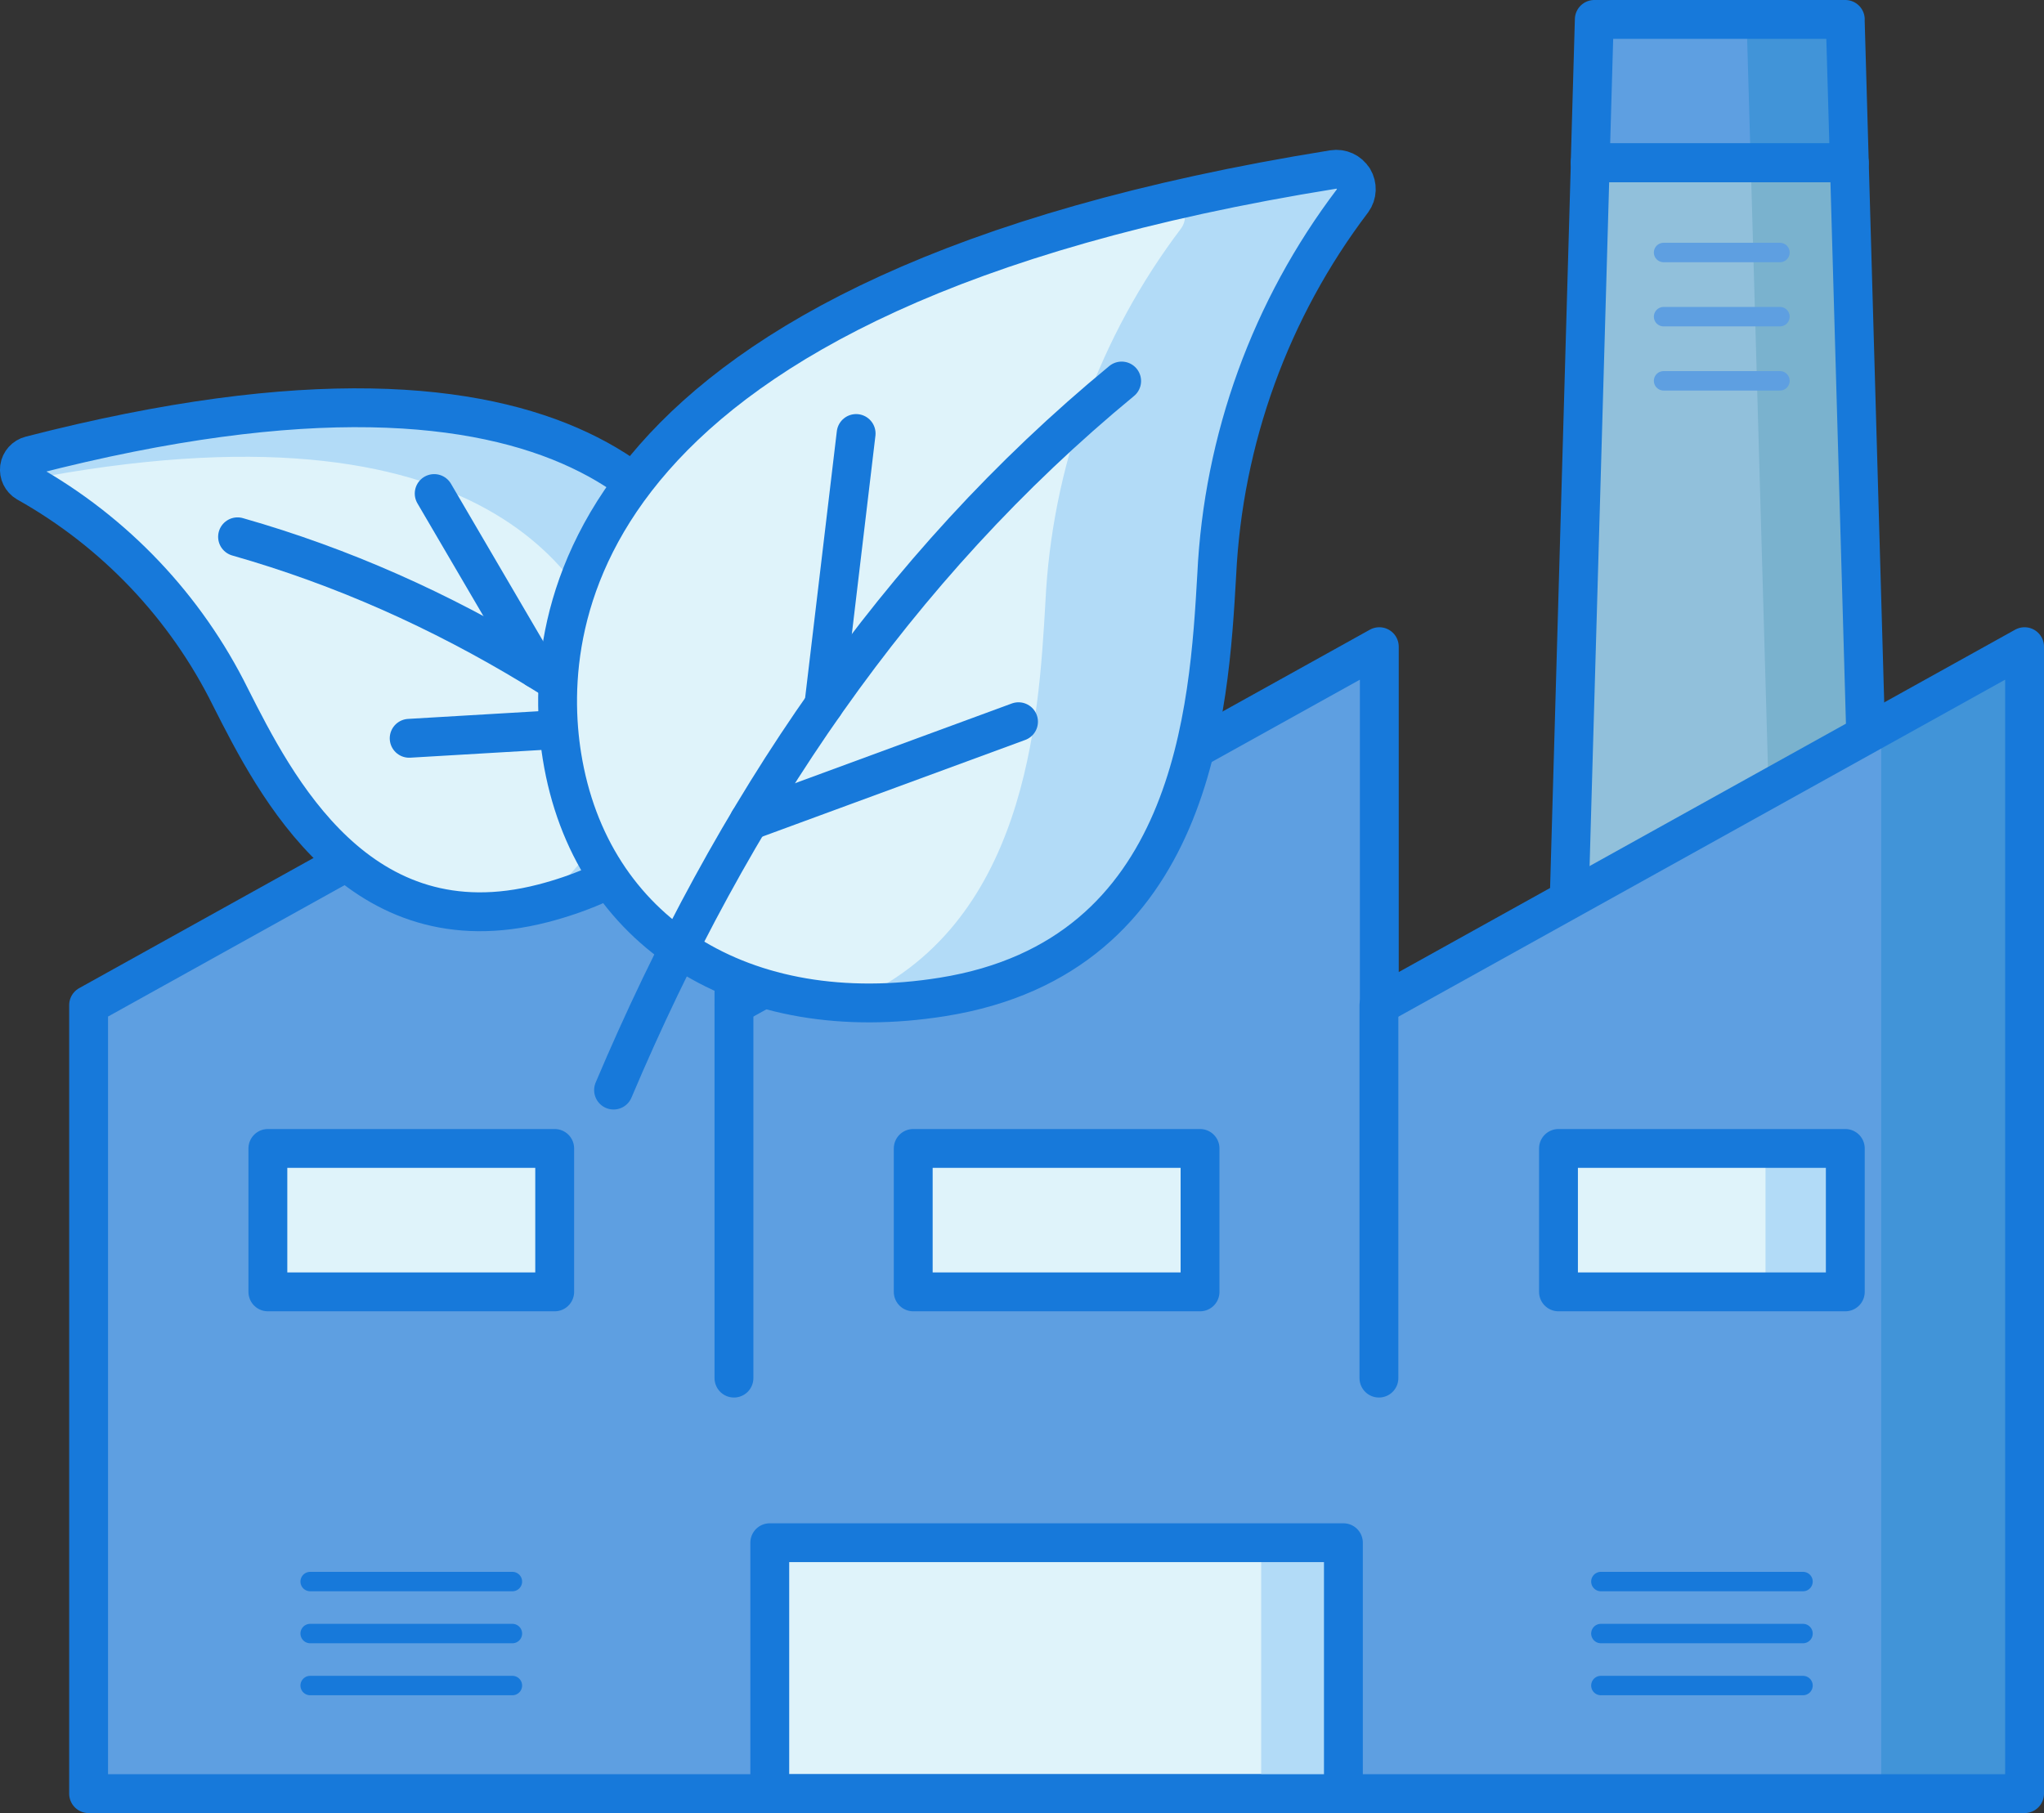 <svg xmlns="http://www.w3.org/2000/svg" id="uuid-a3ee2e6d-b141-4d52-baab-28ff138e6f8e" data-name="Layer 2" viewBox="0 0 208.31 184.82"><rect x="0" y="0" width="208.31" height="184.82" fill="#333333" stroke="none"/><g id="uuid-ed1990ad-461f-48b6-a96d-f61b6343fc4f" data-name="Layer 1"><g><path d="M188.06,1.98h-25.58l-.42,14.62h26.41l-.42-14.62Z" style="fill: #5e9fe1;"></path><polygon points="188.06 1.98 178 1.98 178.42 16.59 188.48 16.59 188.06 1.98" style="fill: #4194d8;"></polygon><path d="M162.07,16.59l-3.24,113.27h32.88l-3.24-113.27h-26.41Z" style="fill: #91c0db;"></path><polygon points="188.48 16.59 178.42 16.59 181.65 129.86 191.72 129.86 188.48 16.59" style="fill: #7ab2ce;"></polygon><path d="M188.06,1.98h-25.58l-.42,14.62h26.41l-.42-14.62Z" style="fill: none; stroke: #1779da; stroke-linecap: round; stroke-linejoin: round; stroke-width: 3.96px;"></path><path d="M162.07,16.59l-3.24,113.27h32.88l-3.24-113.27h-26.41Z" style="fill: none; stroke: #1779da; stroke-linecap: round; stroke-linejoin: round; stroke-width: 3.96px;"></path><path d="M140.57,102.46v-36.54l-65.77,36.54v-36.54L9.03,102.46v80.38h197.3v-116.92l-65.77,36.54Z" style="fill: #5e9fe1;"></path><g><path d="M27.3,117.28h28.38v14.19h-28.38v-14.19Z" style="fill: #dff3fa;"></path><path d="M93.49,117.28h28.38v14.19h-28.38v-14.19Z" style="fill: #dff3fa;"></path><path d="M159.26,117.28h28.38v14.19h-28.38v-14.19Z" style="fill: #dff3fa;"></path></g><polygon points="191.72 74.04 191.72 182.84 206.33 182.84 206.33 65.92 191.72 74.04" style="fill: #4194d8;"></polygon><polygon points="107.68 158 79.3 158 79.3 182.84 107.68 182.84 136.07 182.84 136.07 158 107.68 158" style="fill: #dff3fa;"></polygon><path d="M179.93,117.28h7.71v14.19h-7.71v-14.19Z" style="fill: #b2dbf7;"></path><path d="M140.57,102.46v-36.54l-65.77,36.54v-36.54L9.03,102.46v80.38h197.3v-116.92l-65.77,36.54Z" style="fill: none; stroke: #1779da; stroke-linecap: round; stroke-linejoin: round; stroke-width: 3.96px;"></path><polygon points="132.3 158 128.53 158 128.53 182.84 132.3 182.84 136.07 182.84 136.07 158 132.3 158" style="fill: #b2dbf7;"></polygon><g><path d="M27.3,117.07h29.23v14.62h-29.23v-14.62Z" style="fill: none; stroke: #1779da; stroke-linecap: round; stroke-linejoin: round; stroke-width: 3.96px;"></path><path d="M93.07,117.07h29.23v14.62h-29.23v-14.62Z" style="fill: none; stroke: #1779da; stroke-linecap: round; stroke-linejoin: round; stroke-width: 3.96px;"></path><path d="M158.83,117.07h29.23v14.62h-29.23v-14.62Z" style="fill: none; stroke: #1779da; stroke-linecap: round; stroke-linejoin: round; stroke-width: 3.96px;"></path></g><polygon points="107.68 157.26 78.45 157.26 78.45 182.84 107.68 182.84 136.91 182.84 136.91 157.26 107.68 157.26" style="fill: none; stroke: #1779da; stroke-linecap: round; stroke-linejoin: round; stroke-width: 3.96px;"></polygon><line x1="74.8" y1="102.46" x2="74.8" y2="140.48" style="fill: none; stroke: #1779da; stroke-linecap: round; stroke-linejoin: round; stroke-width: 3.96px;"></line><line x1="140.53" y1="102.46" x2="140.53" y2="140.48" style="fill: none; stroke: #1779da; stroke-linecap: round; stroke-linejoin: round; stroke-width: 3.96px;"></line><g><g><path d="M1.99,47.68c.08-.6.53-1.1,1.12-1.25,56.59-14.58,68.76,7.3,71.36,17.39,3.37,13.09-4.33,24.45-19.16,28.27-18.73,4.83-27.25-11.99-31.82-21.02-4.56-9.22-11.8-16.85-20.77-21.88-.52-.31-.81-.9-.73-1.5Z" style="fill: #dff3fa;"></path><path d="M3.11,46.43c-.59.15-1.03.65-1.12,1.25-.07.49.12.96.46,1.29,47.38-9.24,58.14,10.43,60.57,19.84,2.43,9.45-.91,18-8.54,23.46.27-.06.54-.11.82-.19,14.83-3.82,22.53-15.18,19.16-28.27-2.6-10.09-14.77-31.97-71.36-17.39Z" style="fill: #b2dbf7;"></path><path d="M1.99,47.68c.08-.6.53-1.1,1.12-1.25,56.59-14.58,68.76,7.3,71.36,17.39,3.37,13.09-4.33,24.45-19.16,28.27-18.73,4.83-27.25-11.99-31.82-21.02-4.56-9.22-11.8-16.85-20.77-21.88-.52-.31-.81-.9-.73-1.5Z" style="fill: none; stroke: #1779da; stroke-linecap: round; stroke-linejoin: round; stroke-width: 3.96px;"></path><path d="M81,88.59c-16.78-15.93-35.45-27.79-56.79-33.87" style="fill: none; stroke: #1779da; stroke-linecap: round; stroke-linejoin: round; stroke-width: 3.96px;"></path><line x1="44.25" y1="50.31" x2="54.72" y2="68.2" style="fill: none; stroke: #1779da; stroke-linecap: round; stroke-linejoin: round; stroke-width: 3.96px;"></line><line x1="41.7" y1="75.26" x2="63.43" y2="73.98" style="fill: none; stroke: #1779da; stroke-linecap: round; stroke-linejoin: round; stroke-width: 3.96px;"></line></g><g><path d="M137.92,18.22c-.43-.7-1.24-1.07-2.05-.94C58.28,29.74,55.05,63.25,57.27,77.08c2.88,17.94,18.48,27.8,38.81,24.54,25.68-4.12,27.14-29.42,27.92-43.02.66-13.82,5.48-27.11,13.84-38.13.48-.66.51-1.55.09-2.25Z" style="fill: #dff3fa;"></path><path d="M137.92,18.22c-.43-.7-1.24-1.07-2.05-.94-5.76.92-11.09,1.97-16.06,3.11.26.16.49.36.66.63.43.7.39,1.58-.09,2.25-8.35,11.03-13.18,24.32-13.84,38.13-.69,12.01-1.92,33.15-19.9,40.75,3.01.14,6.15-.01,9.44-.54,25.68-4.12,27.14-29.42,27.92-43.02.66-13.82,5.48-27.11,13.84-38.13.48-.66.51-1.55.09-2.25Z" style="fill: #b2dbf7;"></path><path d="M137.92,18.22c-.43-.7-1.24-1.07-2.05-.94C58.28,29.74,55.05,63.25,57.27,77.08c2.88,17.94,18.48,27.8,38.81,24.54,25.68-4.12,27.14-29.42,27.92-43.02.66-13.82,5.48-27.11,13.84-38.13.48-.66.51-1.55.09-2.25Z" style="fill: none; stroke: #1779da; stroke-linecap: round; stroke-linejoin: round; stroke-width: 3.96px;"></path><path d="M62.53,111.12c12.12-28.66,28.76-53.31,51.78-72.28" style="fill: none; stroke: #1779da; stroke-linecap: round; stroke-linejoin: round; stroke-width: 3.96px;"></path><line x1="87.25" y1="44.19" x2="83.96" y2="71.87" style="fill: none; stroke: #1779da; stroke-linecap: round; stroke-linejoin: round; stroke-width: 3.96px;"></line><line x1="103.8" y1="73.57" x2="76.34" y2="83.67" style="fill: none; stroke: #1779da; stroke-linecap: round; stroke-linejoin: round; stroke-width: 3.96px;"></line></g></g><g><line x1="31.61" y1="161.22" x2="52.22" y2="161.22" style="fill: none; stroke: #1779da; stroke-linecap: round; stroke-linejoin: round; stroke-width: 1.98px;"></line><line x1="31.61" y1="166.52" x2="52.22" y2="166.52" style="fill: none; stroke: #1779da; stroke-linecap: round; stroke-linejoin: round; stroke-width: 1.98px;"></line><line x1="31.61" y1="171.82" x2="52.22" y2="171.82" style="fill: none; stroke: #1779da; stroke-linecap: round; stroke-linejoin: round; stroke-width: 1.98px;"></line></g><g><line x1="163.15" y1="161.22" x2="183.75" y2="161.22" style="fill: none; stroke: #1779da; stroke-linecap: round; stroke-linejoin: round; stroke-width: 1.98px;"></line><line x1="163.15" y1="166.52" x2="183.75" y2="166.52" style="fill: none; stroke: #1779da; stroke-linecap: round; stroke-linejoin: round; stroke-width: 1.98px;"></line><line x1="163.15" y1="171.82" x2="183.75" y2="171.82" style="fill: none; stroke: #1779da; stroke-linecap: round; stroke-linejoin: round; stroke-width: 1.98px;"></line></g><line x1="169.54" y1="25.74" x2="181.4" y2="25.74" style="fill: #5e9fe1; stroke: #5e9fe1; stroke-linecap: round; stroke-linejoin: round; stroke-width: 1.98px;"></line><line x1="169.54" y1="32.28" x2="181.4" y2="32.28" style="fill: #5e9fe1; stroke: #5e9fe1; stroke-linecap: round; stroke-linejoin: round; stroke-width: 1.98px;"></line><line x1="169.54" y1="38.82" x2="181.4" y2="38.82" style="fill: #5e9fe1; stroke: #5e9fe1; stroke-linecap: round; stroke-linejoin: round; stroke-width: 1.98px;"></line></g></g></svg>